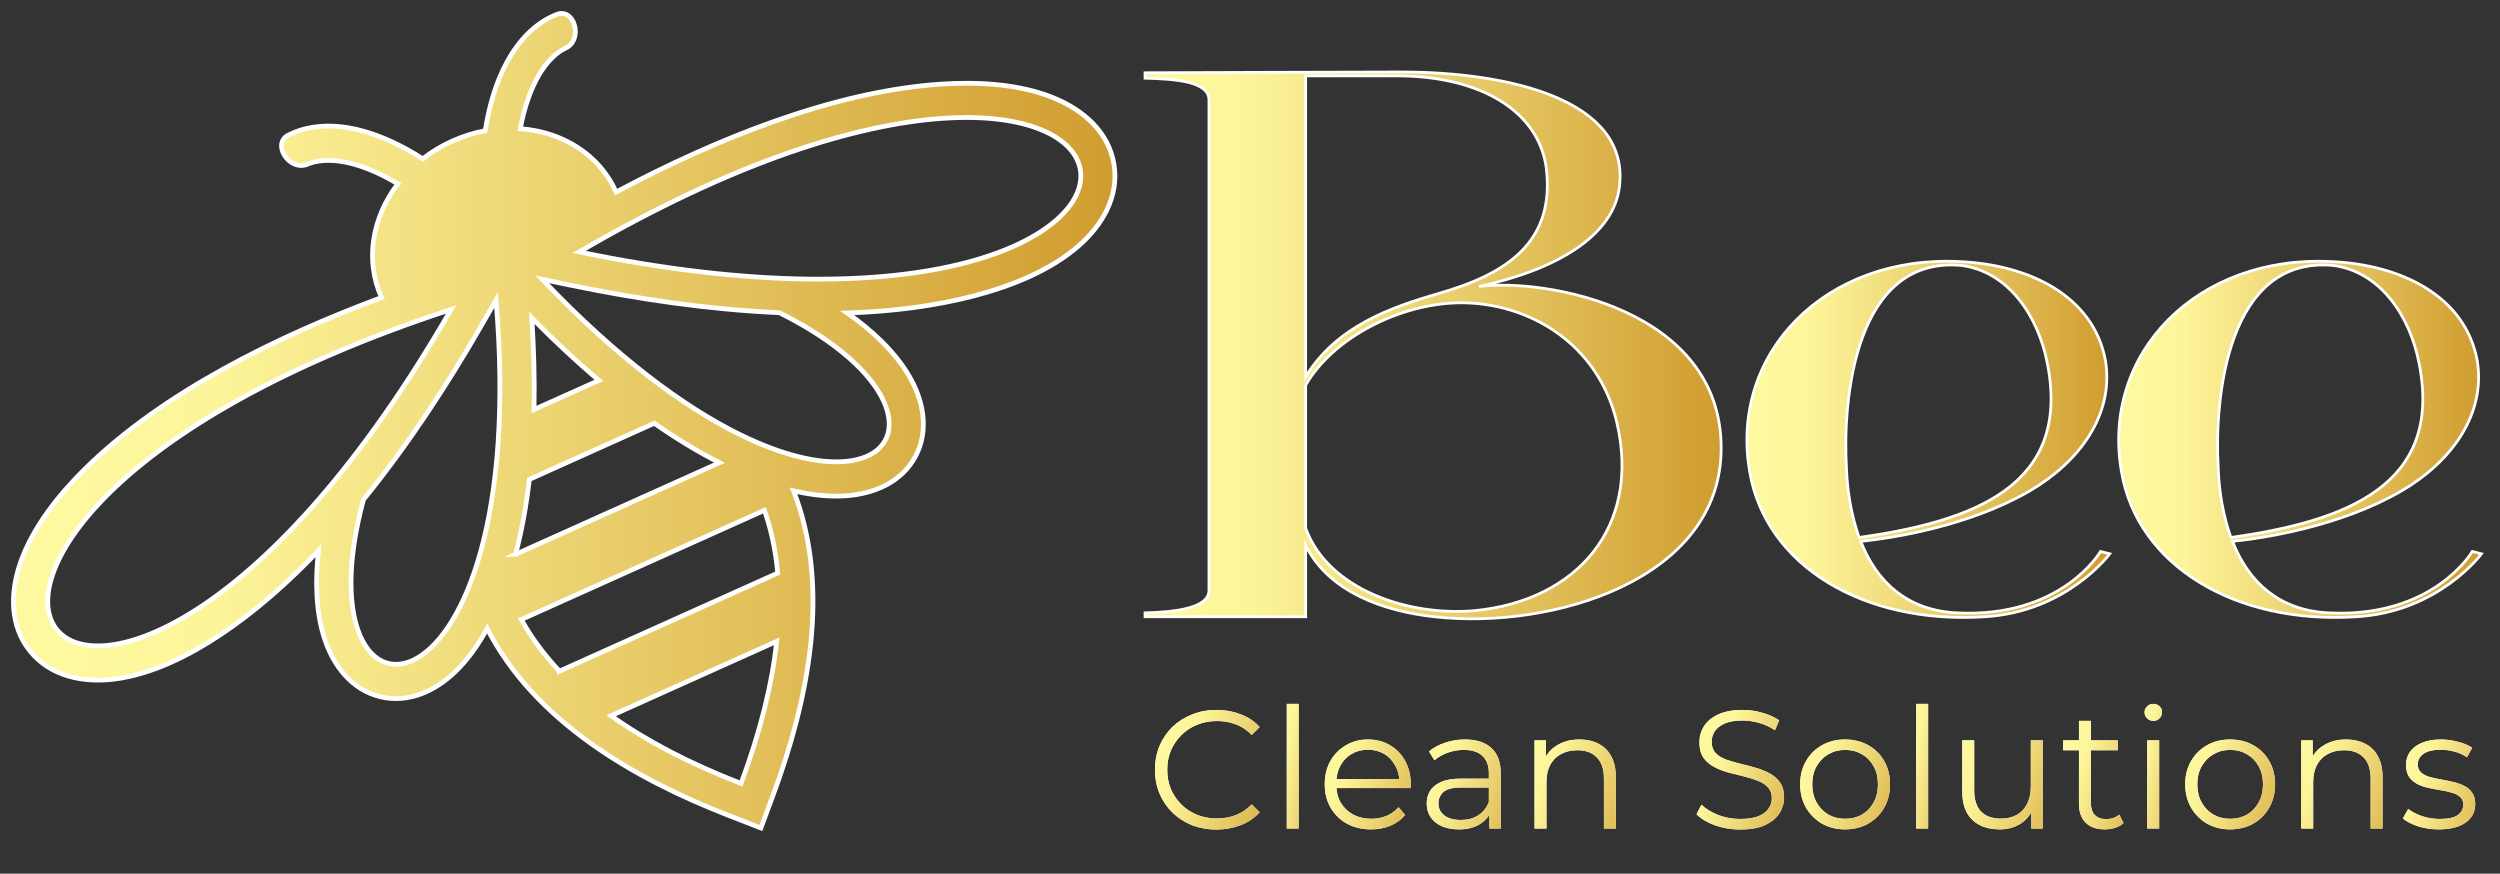 <svg xmlns="http://www.w3.org/2000/svg" width="186" height="65" viewBox="0 0 186 65" fill="none"><rect x="0" y="0" width="186" height="65" fill="#333333" stroke="none"/><path d="M128.055 33.34C128.055 43.169 115.415 46.871 106.718 45.887C102.962 45.483 98.834 44.037 97.143 40.568V45.887H85.191V45.597C87.445 45.539 89.947 45.251 89.947 43.921V7.437C89.947 6.05 87.445 5.876 85.191 5.818V5.414C85.191 5.414 100.899 5.356 104.277 5.356C112.161 5.356 121.298 7.379 120.484 13.913C120.047 17.498 115.917 20.042 110.034 21.314C114.914 20.678 128.055 22.934 128.055 33.34ZM103.9 5.646H97.141V28.021C99.457 24.264 103.461 22.876 107.028 21.834C112.097 20.388 115.726 18.018 115.038 12.467C114.475 8.361 110.282 5.644 103.9 5.644V5.646ZM120.296 31.433C118.856 25.419 113.601 22.528 108.719 22.528C104.275 22.528 99.207 25.071 97.141 28.657V39.296C98.832 43.921 104.901 45.887 109.781 45.425C117.29 44.673 122.108 39.238 120.294 31.433H120.296Z" fill="url(#paint0_linear_1361_331)" stroke="white" stroke-width="0.207" stroke-miterlimit="10"></path><path d="M156.966 41.204C156.966 41.204 153.774 45.539 147.642 45.887C138.631 46.465 131.373 42.072 130.184 35.132C128.62 26.285 135.816 18.942 145.828 19.464C150.958 19.696 155.777 22.008 156.653 26.865C157.278 30.797 154.776 34.325 151.021 36.52C146.453 39.18 140.695 40.048 138.443 40.278C139.632 43.341 141.948 45.423 145.577 45.597C153.399 46.001 156.278 41.03 156.278 41.03L156.966 41.204ZM137.378 34.844C137.44 36.636 137.753 38.372 138.317 39.99C146.89 38.776 154.086 36.116 152.334 27.095C151.646 23.454 149.392 20.214 145.952 19.752C138.068 19 137.065 29.581 137.378 34.842V34.844Z" fill="url(#paint1_linear_1361_331)" stroke="white" stroke-width="0.207" stroke-miterlimit="10"></path><path d="M184.625 41.204C184.625 41.204 181.433 45.539 175.301 45.887C166.291 46.465 159.032 42.072 157.843 35.132C156.279 26.285 163.475 18.942 173.487 19.464C178.618 19.696 183.436 22.008 184.312 26.865C184.937 30.797 182.435 34.325 178.68 36.52C174.112 39.18 168.356 40.048 166.102 40.278C167.291 43.341 169.607 45.423 173.236 45.597C181.058 46.001 183.937 41.03 183.937 41.03L184.625 41.204ZM165.037 34.844C165.099 36.636 165.412 38.372 165.976 39.99C174.549 38.776 181.745 36.116 179.993 27.095C179.305 23.454 177.052 20.214 173.611 19.752C165.727 19 164.725 29.581 165.037 34.842V34.844Z" fill="url(#paint2_linear_1361_331)" stroke="white" stroke-width="0.207" stroke-miterlimit="10"></path><path fill-rule="evenodd" clip-rule="evenodd" d="M33.559 23.026C6.632 69.78 -17.72 39.797 33.559 23.026ZM41.622 49.935L57.862 42.637C57.713 40.976 57.384 39.418 56.874 37.966L38.786 46.093C39.533 47.439 40.478 48.717 41.622 49.932V49.935ZM57.787 47.715L45.464 53.253C48.095 55.13 51.321 56.812 55.135 58.292C56.559 54.457 57.444 50.93 57.787 47.715ZM38.354 41.245L53.531 34.425C51.884 33.59 50.259 32.594 48.679 31.49L39.384 35.668C39.161 37.584 38.828 39.461 38.357 41.245H38.354ZM39.731 30.47L44.554 28.303C42.805 26.819 41.133 25.243 39.565 23.65C39.713 25.881 39.781 28.175 39.731 30.47ZM42.178 3.533C43.396 2.817 42.691 0.512 41.374 1.093C39.788 1.727 38.566 3.062 37.73 4.595C36.888 6.135 36.385 7.924 36.098 9.726C35.276 9.878 34.455 10.133 33.651 10.495C32.847 10.856 32.111 11.302 31.452 11.815C29.915 10.831 28.244 10.024 26.533 9.63C24.834 9.237 23.021 9.266 21.498 10.031C20.191 10.629 21.445 12.69 22.787 12.251C24.31 11.582 26.696 11.939 29.6 13.674C27.706 16.15 27.128 19.333 28.375 22.106L28.389 22.134C20.528 25.055 12.072 29.227 6.346 34.864C4.37 36.808 2.422 39.248 1.508 41.897C0.754 44.093 0.715 46.571 2.248 48.455C3.782 50.339 6.214 50.813 8.516 50.523C11.296 50.172 14.083 48.767 16.392 47.23C18.966 45.52 21.409 43.367 23.697 40.966C23.453 43.133 23.477 45.481 24.15 47.531C24.802 49.517 26.158 51.313 28.276 51.833C30.407 52.354 32.419 51.394 33.924 49.928C34.844 49.029 35.609 47.934 36.243 46.762C39.784 53.664 47.16 57.928 54.2 60.665L56.612 61.603L57.511 59.178C60.139 52.092 61.852 43.749 59.041 36.518C60.337 36.819 61.665 36.978 62.947 36.886C65.043 36.738 67.097 35.87 68.124 33.929C69.14 32 68.701 29.794 67.646 27.988C66.559 26.121 64.82 24.542 63.035 23.288C66.35 23.175 69.583 22.775 72.571 21.985C75.249 21.277 78.152 20.13 80.263 18.281C82.008 16.752 83.273 14.62 82.88 12.223C82.487 9.825 80.61 8.207 78.467 7.315C75.879 6.235 72.763 6.075 69.997 6.259C61.98 6.798 53.244 10.349 45.84 14.287L45.825 14.259C44.579 11.482 41.817 9.8 38.708 9.574C39.334 6.249 40.655 4.227 42.164 3.533H42.178ZM43.092 18.745C95.929 29.663 89.682 -8.461 43.092 18.745ZM40.34 20.781L42.575 21.242C47.302 22.219 52.653 23.034 57.986 23.264C75.479 31.992 62.685 44.255 40.34 20.781ZM36.905 22.325L35.765 24.305C33.357 28.49 30.415 33.03 27.043 37.17C21.955 56.044 39.618 54.62 36.905 22.325Z" fill="url(#paint3_linear_1361_331)" stroke="white" stroke-width="0.354" stroke-miterlimit="10"></path><path d="M90.506 61.718C89.848 61.718 89.239 61.61 88.681 61.393C88.123 61.168 87.639 60.856 87.231 60.456C86.823 60.056 86.502 59.585 86.269 59.043C86.044 58.502 85.931 57.91 85.931 57.268C85.931 56.627 86.044 56.035 86.269 55.493C86.502 54.952 86.823 54.481 87.231 54.081C87.648 53.681 88.135 53.373 88.694 53.156C89.252 52.931 89.86 52.819 90.519 52.819C91.152 52.819 91.748 52.927 92.306 53.144C92.864 53.352 93.335 53.669 93.718 54.093L93.131 54.681C92.772 54.314 92.377 54.052 91.943 53.893C91.51 53.727 91.043 53.644 90.543 53.644C90.019 53.644 89.531 53.735 89.081 53.918C88.631 54.093 88.239 54.348 87.906 54.681C87.573 55.006 87.31 55.389 87.119 55.831C86.935 56.264 86.844 56.743 86.844 57.268C86.844 57.793 86.935 58.277 87.119 58.718C87.31 59.151 87.573 59.535 87.906 59.868C88.239 60.193 88.631 60.447 89.081 60.631C89.531 60.806 90.019 60.893 90.543 60.893C91.043 60.893 91.51 60.81 91.943 60.643C92.377 60.477 92.772 60.21 93.131 59.843L93.718 60.431C93.335 60.856 92.864 61.176 92.306 61.393C91.748 61.61 91.148 61.718 90.506 61.718Z" fill="white"></path><path d="M90.506 61.718C89.848 61.718 89.239 61.61 88.681 61.393C88.123 61.168 87.639 60.856 87.231 60.456C86.823 60.056 86.502 59.585 86.269 59.043C86.044 58.502 85.931 57.91 85.931 57.268C85.931 56.627 86.044 56.035 86.269 55.493C86.502 54.952 86.823 54.481 87.231 54.081C87.648 53.681 88.135 53.373 88.694 53.156C89.252 52.931 89.86 52.819 90.519 52.819C91.152 52.819 91.748 52.927 92.306 53.144C92.864 53.352 93.335 53.669 93.718 54.093L93.131 54.681C92.772 54.314 92.377 54.052 91.943 53.893C91.51 53.727 91.043 53.644 90.543 53.644C90.019 53.644 89.531 53.735 89.081 53.918C88.631 54.093 88.239 54.348 87.906 54.681C87.573 55.006 87.31 55.389 87.119 55.831C86.935 56.264 86.844 56.743 86.844 57.268C86.844 57.793 86.935 58.277 87.119 58.718C87.31 59.151 87.573 59.535 87.906 59.868C88.239 60.193 88.631 60.447 89.081 60.631C89.531 60.806 90.019 60.893 90.543 60.893C91.043 60.893 91.51 60.81 91.943 60.643C92.377 60.477 92.772 60.21 93.131 59.843L93.718 60.431C93.335 60.856 92.864 61.176 92.306 61.393C91.748 61.61 91.148 61.718 90.506 61.718Z" fill="url(#paint4_linear_1361_331)"></path><path d="M95.736 61.643V52.368H96.623V61.643H95.736Z" fill="white"></path><path d="M95.736 61.643V52.368H96.623V61.643H95.736Z" fill="url(#paint5_linear_1361_331)"></path><path d="M102.01 61.706C101.327 61.706 100.727 61.564 100.21 61.281C99.693 60.989 99.289 60.593 98.998 60.093C98.706 59.585 98.56 59.006 98.56 58.356C98.56 57.706 98.698 57.131 98.973 56.631C99.256 56.131 99.639 55.739 100.123 55.456C100.614 55.164 101.164 55.018 101.772 55.018C102.389 55.018 102.935 55.16 103.41 55.443C103.893 55.718 104.272 56.11 104.547 56.618C104.822 57.118 104.96 57.697 104.96 58.356C104.96 58.397 104.956 58.443 104.947 58.493C104.947 58.535 104.947 58.581 104.947 58.631H99.235V57.968H104.472L104.122 58.231C104.122 57.756 104.018 57.335 103.81 56.968C103.61 56.593 103.335 56.302 102.985 56.093C102.635 55.885 102.231 55.781 101.772 55.781C101.322 55.781 100.918 55.885 100.56 56.093C100.202 56.302 99.922 56.593 99.722 56.968C99.522 57.343 99.422 57.772 99.422 58.256V58.393C99.422 58.893 99.531 59.335 99.748 59.718C99.972 60.093 100.281 60.389 100.672 60.606C101.072 60.814 101.527 60.918 102.035 60.918C102.435 60.918 102.806 60.847 103.147 60.706C103.497 60.564 103.797 60.347 104.047 60.056L104.547 60.631C104.256 60.981 103.889 61.247 103.447 61.431C103.014 61.614 102.535 61.706 102.01 61.706Z" fill="white"></path><path d="M102.01 61.706C101.327 61.706 100.727 61.564 100.21 61.281C99.693 60.989 99.289 60.593 98.998 60.093C98.706 59.585 98.56 59.006 98.56 58.356C98.56 57.706 98.698 57.131 98.973 56.631C99.256 56.131 99.639 55.739 100.123 55.456C100.614 55.164 101.164 55.018 101.772 55.018C102.389 55.018 102.935 55.16 103.41 55.443C103.893 55.718 104.272 56.11 104.547 56.618C104.822 57.118 104.96 57.697 104.96 58.356C104.96 58.397 104.956 58.443 104.947 58.493C104.947 58.535 104.947 58.581 104.947 58.631H99.235V57.968H104.472L104.122 58.231C104.122 57.756 104.018 57.335 103.81 56.968C103.61 56.593 103.335 56.302 102.985 56.093C102.635 55.885 102.231 55.781 101.772 55.781C101.322 55.781 100.918 55.885 100.56 56.093C100.202 56.302 99.922 56.593 99.722 56.968C99.522 57.343 99.422 57.772 99.422 58.256V58.393C99.422 58.893 99.531 59.335 99.748 59.718C99.972 60.093 100.281 60.389 100.672 60.606C101.072 60.814 101.527 60.918 102.035 60.918C102.435 60.918 102.806 60.847 103.147 60.706C103.497 60.564 103.797 60.347 104.047 60.056L104.547 60.631C104.256 60.981 103.889 61.247 103.447 61.431C103.014 61.614 102.535 61.706 102.01 61.706Z" fill="url(#paint6_linear_1361_331)"></path><path d="M110.809 61.643V60.193L110.771 59.956V57.531C110.771 56.972 110.613 56.543 110.296 56.243C109.988 55.943 109.526 55.793 108.909 55.793C108.484 55.793 108.08 55.864 107.696 56.006C107.313 56.148 106.988 56.335 106.721 56.568L106.322 55.906C106.655 55.623 107.055 55.406 107.521 55.256C107.988 55.098 108.48 55.018 108.996 55.018C109.846 55.018 110.5 55.231 110.959 55.656C111.425 56.072 111.659 56.71 111.659 57.568V61.643H110.809ZM108.546 61.706C108.055 61.706 107.626 61.626 107.259 61.468C106.901 61.301 106.626 61.076 106.434 60.793C106.242 60.502 106.147 60.168 106.147 59.793C106.147 59.452 106.226 59.143 106.384 58.868C106.551 58.585 106.817 58.36 107.184 58.193C107.559 58.018 108.059 57.931 108.684 57.931H110.946V58.593H108.709C108.076 58.593 107.634 58.706 107.384 58.931C107.142 59.156 107.021 59.435 107.021 59.768C107.021 60.143 107.167 60.443 107.459 60.668C107.751 60.893 108.159 61.006 108.684 61.006C109.184 61.006 109.613 60.893 109.971 60.668C110.338 60.435 110.605 60.102 110.771 59.668L110.971 60.281C110.805 60.714 110.513 61.06 110.096 61.318C109.688 61.576 109.171 61.706 108.546 61.706Z" fill="white"></path><path d="M110.809 61.643V60.193L110.771 59.956V57.531C110.771 56.972 110.613 56.543 110.296 56.243C109.988 55.943 109.526 55.793 108.909 55.793C108.484 55.793 108.08 55.864 107.696 56.006C107.313 56.148 106.988 56.335 106.721 56.568L106.322 55.906C106.655 55.623 107.055 55.406 107.521 55.256C107.988 55.098 108.48 55.018 108.996 55.018C109.846 55.018 110.5 55.231 110.959 55.656C111.425 56.072 111.659 56.71 111.659 57.568V61.643H110.809ZM108.546 61.706C108.055 61.706 107.626 61.626 107.259 61.468C106.901 61.301 106.626 61.076 106.434 60.793C106.242 60.502 106.147 60.168 106.147 59.793C106.147 59.452 106.226 59.143 106.384 58.868C106.551 58.585 106.817 58.36 107.184 58.193C107.559 58.018 108.059 57.931 108.684 57.931H110.946V58.593H108.709C108.076 58.593 107.634 58.706 107.384 58.931C107.142 59.156 107.021 59.435 107.021 59.768C107.021 60.143 107.167 60.443 107.459 60.668C107.751 60.893 108.159 61.006 108.684 61.006C109.184 61.006 109.613 60.893 109.971 60.668C110.338 60.435 110.605 60.102 110.771 59.668L110.971 60.281C110.805 60.714 110.513 61.06 110.096 61.318C109.688 61.576 109.171 61.706 108.546 61.706Z" fill="url(#paint7_linear_1361_331)"></path><path d="M117.519 55.018C118.053 55.018 118.519 55.123 118.919 55.331C119.328 55.531 119.644 55.839 119.869 56.256C120.103 56.672 120.219 57.197 120.219 57.831V61.643H119.332V57.918C119.332 57.227 119.157 56.706 118.807 56.356C118.465 55.998 117.982 55.818 117.357 55.818C116.89 55.818 116.482 55.914 116.132 56.106C115.79 56.289 115.524 56.56 115.332 56.918C115.149 57.268 115.057 57.693 115.057 58.193V61.643H114.17V55.081H115.02V56.881L114.882 56.543C115.09 56.068 115.424 55.697 115.882 55.431C116.34 55.156 116.886 55.018 117.519 55.018Z" fill="white"></path><path d="M117.519 55.018C118.053 55.018 118.519 55.123 118.919 55.331C119.328 55.531 119.644 55.839 119.869 56.256C120.103 56.672 120.219 57.197 120.219 57.831V61.643H119.332V57.918C119.332 57.227 119.157 56.706 118.807 56.356C118.465 55.998 117.982 55.818 117.357 55.818C116.89 55.818 116.482 55.914 116.132 56.106C115.79 56.289 115.524 56.56 115.332 56.918C115.149 57.268 115.057 57.693 115.057 58.193V61.643H114.17V55.081H115.02V56.881L114.882 56.543C115.09 56.068 115.424 55.697 115.882 55.431C116.34 55.156 116.886 55.018 117.519 55.018Z" fill="url(#paint8_linear_1361_331)"></path><path d="M129.473 61.718C128.823 61.718 128.198 61.614 127.599 61.406C127.007 61.189 126.549 60.914 126.224 60.581L126.586 59.868C126.894 60.168 127.307 60.422 127.824 60.631C128.348 60.831 128.898 60.931 129.473 60.931C130.023 60.931 130.469 60.864 130.811 60.731C131.161 60.589 131.415 60.401 131.573 60.168C131.74 59.935 131.823 59.676 131.823 59.393C131.823 59.051 131.723 58.776 131.523 58.568C131.332 58.36 131.078 58.197 130.761 58.081C130.444 57.956 130.094 57.847 129.711 57.756C129.328 57.664 128.944 57.568 128.561 57.468C128.178 57.36 127.824 57.218 127.499 57.043C127.182 56.868 126.924 56.639 126.724 56.356C126.532 56.064 126.436 55.685 126.436 55.218C126.436 54.785 126.549 54.389 126.774 54.031C127.007 53.664 127.361 53.373 127.836 53.156C128.311 52.931 128.919 52.819 129.661 52.819C130.153 52.819 130.64 52.889 131.123 53.031C131.607 53.164 132.023 53.352 132.373 53.593L132.061 54.331C131.686 54.081 131.286 53.898 130.861 53.781C130.444 53.664 130.04 53.606 129.648 53.606C129.123 53.606 128.69 53.677 128.348 53.818C128.007 53.96 127.753 54.152 127.586 54.393C127.428 54.627 127.349 54.893 127.349 55.193C127.349 55.535 127.444 55.81 127.636 56.018C127.836 56.227 128.094 56.389 128.411 56.506C128.736 56.623 129.09 56.727 129.473 56.818C129.857 56.91 130.236 57.01 130.611 57.118C130.994 57.227 131.344 57.368 131.661 57.543C131.986 57.71 132.244 57.935 132.436 58.218C132.636 58.502 132.736 58.872 132.736 59.331C132.736 59.756 132.619 60.151 132.386 60.518C132.152 60.876 131.794 61.168 131.311 61.393C130.836 61.61 130.223 61.718 129.473 61.718Z" fill="white"></path><path d="M129.473 61.718C128.823 61.718 128.198 61.614 127.599 61.406C127.007 61.189 126.549 60.914 126.224 60.581L126.586 59.868C126.894 60.168 127.307 60.422 127.824 60.631C128.348 60.831 128.898 60.931 129.473 60.931C130.023 60.931 130.469 60.864 130.811 60.731C131.161 60.589 131.415 60.401 131.573 60.168C131.74 59.935 131.823 59.676 131.823 59.393C131.823 59.051 131.723 58.776 131.523 58.568C131.332 58.36 131.078 58.197 130.761 58.081C130.444 57.956 130.094 57.847 129.711 57.756C129.328 57.664 128.944 57.568 128.561 57.468C128.178 57.36 127.824 57.218 127.499 57.043C127.182 56.868 126.924 56.639 126.724 56.356C126.532 56.064 126.436 55.685 126.436 55.218C126.436 54.785 126.549 54.389 126.774 54.031C127.007 53.664 127.361 53.373 127.836 53.156C128.311 52.931 128.919 52.819 129.661 52.819C130.153 52.819 130.64 52.889 131.123 53.031C131.607 53.164 132.023 53.352 132.373 53.593L132.061 54.331C131.686 54.081 131.286 53.898 130.861 53.781C130.444 53.664 130.04 53.606 129.648 53.606C129.123 53.606 128.69 53.677 128.348 53.818C128.007 53.96 127.753 54.152 127.586 54.393C127.428 54.627 127.349 54.893 127.349 55.193C127.349 55.535 127.444 55.81 127.636 56.018C127.836 56.227 128.094 56.389 128.411 56.506C128.736 56.623 129.09 56.727 129.473 56.818C129.857 56.91 130.236 57.01 130.611 57.118C130.994 57.227 131.344 57.368 131.661 57.543C131.986 57.71 132.244 57.935 132.436 58.218C132.636 58.502 132.736 58.872 132.736 59.331C132.736 59.756 132.619 60.151 132.386 60.518C132.152 60.876 131.794 61.168 131.311 61.393C130.836 61.61 130.223 61.718 129.473 61.718Z" fill="url(#paint9_linear_1361_331)"></path><path d="M137.27 61.706C136.636 61.706 136.066 61.564 135.557 61.281C135.057 60.989 134.661 60.593 134.37 60.093C134.078 59.585 133.932 59.006 133.932 58.356C133.932 57.697 134.078 57.118 134.37 56.618C134.661 56.118 135.057 55.727 135.557 55.443C136.057 55.16 136.628 55.018 137.27 55.018C137.92 55.018 138.495 55.16 138.995 55.443C139.503 55.727 139.899 56.118 140.182 56.618C140.474 57.118 140.619 57.697 140.619 58.356C140.619 59.006 140.474 59.585 140.182 60.093C139.899 60.593 139.503 60.989 138.995 61.281C138.486 61.564 137.911 61.706 137.27 61.706ZM137.27 60.918C137.745 60.918 138.165 60.814 138.532 60.606C138.899 60.389 139.186 60.089 139.395 59.706C139.611 59.314 139.72 58.864 139.72 58.356C139.72 57.839 139.611 57.389 139.395 57.006C139.186 56.623 138.899 56.327 138.532 56.118C138.165 55.902 137.749 55.793 137.282 55.793C136.815 55.793 136.399 55.902 136.032 56.118C135.666 56.327 135.374 56.623 135.157 57.006C134.941 57.389 134.832 57.839 134.832 58.356C134.832 58.864 134.941 59.314 135.157 59.706C135.374 60.089 135.666 60.389 136.032 60.606C136.399 60.814 136.811 60.918 137.27 60.918Z" fill="white"></path><path d="M137.27 61.706C136.636 61.706 136.066 61.564 135.557 61.281C135.057 60.989 134.661 60.593 134.37 60.093C134.078 59.585 133.932 59.006 133.932 58.356C133.932 57.697 134.078 57.118 134.37 56.618C134.661 56.118 135.057 55.727 135.557 55.443C136.057 55.16 136.628 55.018 137.27 55.018C137.92 55.018 138.495 55.16 138.995 55.443C139.503 55.727 139.899 56.118 140.182 56.618C140.474 57.118 140.619 57.697 140.619 58.356C140.619 59.006 140.474 59.585 140.182 60.093C139.899 60.593 139.503 60.989 138.995 61.281C138.486 61.564 137.911 61.706 137.27 61.706ZM137.27 60.918C137.745 60.918 138.165 60.814 138.532 60.606C138.899 60.389 139.186 60.089 139.395 59.706C139.611 59.314 139.72 58.864 139.72 58.356C139.72 57.839 139.611 57.389 139.395 57.006C139.186 56.623 138.899 56.327 138.532 56.118C138.165 55.902 137.749 55.793 137.282 55.793C136.815 55.793 136.399 55.902 136.032 56.118C135.666 56.327 135.374 56.623 135.157 57.006C134.941 57.389 134.832 57.839 134.832 58.356C134.832 58.864 134.941 59.314 135.157 59.706C135.374 60.089 135.666 60.389 136.032 60.606C136.399 60.814 136.811 60.918 137.27 60.918Z" fill="url(#paint10_linear_1361_331)"></path><path d="M142.566 61.643V52.368H143.454V61.643H142.566Z" fill="white"></path><path d="M142.566 61.643V52.368H143.454V61.643H142.566Z" fill="url(#paint11_linear_1361_331)"></path><path d="M148.767 61.706C148.209 61.706 147.721 61.601 147.305 61.393C146.888 61.185 146.563 60.872 146.33 60.456C146.105 60.039 145.992 59.518 145.992 58.893V55.081H146.88V58.793C146.88 59.493 147.051 60.022 147.392 60.381C147.742 60.731 148.23 60.906 148.855 60.906C149.313 60.906 149.709 60.814 150.042 60.631C150.384 60.439 150.642 60.164 150.817 59.806C151 59.447 151.092 59.018 151.092 58.518V55.081H151.98V61.643H151.13V59.843L151.267 60.168C151.059 60.651 150.734 61.031 150.292 61.306C149.859 61.572 149.351 61.706 148.767 61.706Z" fill="white"></path><path d="M148.767 61.706C148.209 61.706 147.721 61.601 147.305 61.393C146.888 61.185 146.563 60.872 146.33 60.456C146.105 60.039 145.992 59.518 145.992 58.893V55.081H146.88V58.793C146.88 59.493 147.051 60.022 147.392 60.381C147.742 60.731 148.23 60.906 148.855 60.906C149.313 60.906 149.709 60.814 150.042 60.631C150.384 60.439 150.642 60.164 150.817 59.806C151 59.447 151.092 59.018 151.092 58.518V55.081H151.98V61.643H151.13V59.843L151.267 60.168C151.059 60.651 150.734 61.031 150.292 61.306C149.859 61.572 149.351 61.706 148.767 61.706Z" fill="url(#paint12_linear_1361_331)"></path><path d="M156.599 61.706C155.983 61.706 155.508 61.539 155.174 61.206C154.841 60.872 154.674 60.401 154.674 59.793V53.631H155.562V59.743C155.562 60.127 155.658 60.422 155.849 60.631C156.049 60.839 156.333 60.943 156.699 60.943C157.091 60.943 157.416 60.831 157.674 60.606L157.987 61.243C157.812 61.401 157.599 61.518 157.349 61.593C157.108 61.668 156.858 61.706 156.599 61.706ZM153.499 55.818V55.081H157.562V55.818H153.499Z" fill="white"></path><path d="M156.599 61.706C155.983 61.706 155.508 61.539 155.174 61.206C154.841 60.872 154.674 60.401 154.674 59.793V53.631H155.562V59.743C155.562 60.127 155.658 60.422 155.849 60.631C156.049 60.839 156.333 60.943 156.699 60.943C157.091 60.943 157.416 60.831 157.674 60.606L157.987 61.243C157.812 61.401 157.599 61.518 157.349 61.593C157.108 61.668 156.858 61.706 156.599 61.706ZM153.499 55.818V55.081H157.562V55.818H153.499Z" fill="url(#paint13_linear_1361_331)"></path><path d="M159.755 61.643V55.081H160.643V61.643H159.755ZM160.205 53.631C160.022 53.631 159.868 53.569 159.743 53.444C159.618 53.319 159.555 53.169 159.555 52.993C159.555 52.819 159.618 52.673 159.743 52.556C159.868 52.431 160.022 52.368 160.205 52.368C160.389 52.368 160.543 52.427 160.668 52.544C160.793 52.66 160.855 52.806 160.855 52.981C160.855 53.164 160.793 53.319 160.668 53.444C160.551 53.569 160.397 53.631 160.205 53.631Z" fill="white"></path><path d="M159.755 61.643V55.081H160.643V61.643H159.755ZM160.205 53.631C160.022 53.631 159.868 53.569 159.743 53.444C159.618 53.319 159.555 53.169 159.555 52.993C159.555 52.819 159.618 52.673 159.743 52.556C159.868 52.431 160.022 52.368 160.205 52.368C160.389 52.368 160.543 52.427 160.668 52.544C160.793 52.66 160.855 52.806 160.855 52.981C160.855 53.164 160.793 53.319 160.668 53.444C160.551 53.569 160.397 53.631 160.205 53.631Z" fill="url(#paint14_linear_1361_331)"></path><path d="M165.917 61.706C165.284 61.706 164.713 61.564 164.205 61.281C163.705 60.989 163.309 60.593 163.017 60.093C162.726 59.585 162.58 59.006 162.58 58.356C162.58 57.697 162.726 57.118 163.017 56.618C163.309 56.118 163.705 55.727 164.205 55.443C164.705 55.16 165.276 55.018 165.917 55.018C166.567 55.018 167.142 55.16 167.642 55.443C168.15 55.727 168.546 56.118 168.83 56.618C169.121 57.118 169.267 57.697 169.267 58.356C169.267 59.006 169.121 59.585 168.83 60.093C168.546 60.593 168.15 60.989 167.642 61.281C167.134 61.564 166.559 61.706 165.917 61.706ZM165.917 60.918C166.392 60.918 166.813 60.814 167.18 60.606C167.546 60.389 167.834 60.089 168.042 59.706C168.259 59.314 168.367 58.864 168.367 58.356C168.367 57.839 168.259 57.389 168.042 57.006C167.834 56.623 167.546 56.327 167.18 56.118C166.813 55.902 166.396 55.793 165.93 55.793C165.463 55.793 165.046 55.902 164.68 56.118C164.313 56.327 164.021 56.623 163.805 57.006C163.588 57.389 163.48 57.839 163.48 58.356C163.48 58.864 163.588 59.314 163.805 59.706C164.021 60.089 164.313 60.389 164.68 60.606C165.046 60.814 165.459 60.918 165.917 60.918Z" fill="white"></path><path d="M165.917 61.706C165.284 61.706 164.713 61.564 164.205 61.281C163.705 60.989 163.309 60.593 163.017 60.093C162.726 59.585 162.58 59.006 162.58 58.356C162.58 57.697 162.726 57.118 163.017 56.618C163.309 56.118 163.705 55.727 164.205 55.443C164.705 55.16 165.276 55.018 165.917 55.018C166.567 55.018 167.142 55.16 167.642 55.443C168.15 55.727 168.546 56.118 168.83 56.618C169.121 57.118 169.267 57.697 169.267 58.356C169.267 59.006 169.121 59.585 168.83 60.093C168.546 60.593 168.15 60.989 167.642 61.281C167.134 61.564 166.559 61.706 165.917 61.706ZM165.917 60.918C166.392 60.918 166.813 60.814 167.18 60.606C167.546 60.389 167.834 60.089 168.042 59.706C168.259 59.314 168.367 58.864 168.367 58.356C168.367 57.839 168.259 57.389 168.042 57.006C167.834 56.623 167.546 56.327 167.18 56.118C166.813 55.902 166.396 55.793 165.93 55.793C165.463 55.793 165.046 55.902 164.68 56.118C164.313 56.327 164.021 56.623 163.805 57.006C163.588 57.389 163.48 57.839 163.48 58.356C163.48 58.864 163.588 59.314 163.805 59.706C164.021 60.089 164.313 60.389 164.68 60.606C165.046 60.814 165.459 60.918 165.917 60.918Z" fill="url(#paint15_linear_1361_331)"></path><path d="M174.563 55.018C175.097 55.018 175.563 55.123 175.963 55.331C176.372 55.531 176.688 55.839 176.913 56.256C177.147 56.672 177.263 57.197 177.263 57.831V61.643H176.376V57.918C176.376 57.227 176.201 56.706 175.851 56.356C175.509 55.998 175.026 55.818 174.401 55.818C173.934 55.818 173.526 55.914 173.176 56.106C172.834 56.289 172.568 56.56 172.376 56.918C172.193 57.268 172.101 57.693 172.101 58.193V61.643H171.214V55.081H172.064V56.881L171.926 56.543C172.134 56.068 172.468 55.697 172.926 55.431C173.384 55.156 173.93 55.018 174.563 55.018Z" fill="white"></path><path d="M174.563 55.018C175.097 55.018 175.563 55.123 175.963 55.331C176.372 55.531 176.688 55.839 176.913 56.256C177.147 56.672 177.263 57.197 177.263 57.831V61.643H176.376V57.918C176.376 57.227 176.201 56.706 175.851 56.356C175.509 55.998 175.026 55.818 174.401 55.818C173.934 55.818 173.526 55.914 173.176 56.106C172.834 56.289 172.568 56.56 172.376 56.918C172.193 57.268 172.101 57.693 172.101 58.193V61.643H171.214V55.081H172.064V56.881L171.926 56.543C172.134 56.068 172.468 55.697 172.926 55.431C173.384 55.156 173.93 55.018 174.563 55.018Z" fill="url(#paint16_linear_1361_331)"></path><path d="M181.446 61.706C180.904 61.706 180.391 61.631 179.908 61.481C179.425 61.322 179.046 61.126 178.771 60.893L179.171 60.193C179.437 60.393 179.779 60.568 180.196 60.718C180.612 60.86 181.05 60.931 181.508 60.931C182.133 60.931 182.583 60.835 182.858 60.643C183.133 60.443 183.27 60.181 183.27 59.856C183.27 59.614 183.191 59.426 183.033 59.293C182.883 59.151 182.683 59.047 182.433 58.981C182.183 58.906 181.904 58.843 181.596 58.793C181.287 58.743 180.979 58.685 180.671 58.618C180.371 58.552 180.096 58.456 179.846 58.331C179.596 58.197 179.391 58.018 179.233 57.793C179.083 57.568 179.008 57.268 179.008 56.893C179.008 56.535 179.108 56.214 179.308 55.931C179.508 55.648 179.8 55.427 180.183 55.268C180.575 55.102 181.05 55.018 181.608 55.018C182.033 55.018 182.458 55.077 182.883 55.193C183.308 55.302 183.658 55.447 183.933 55.631L183.545 56.343C183.254 56.143 182.941 56.002 182.608 55.918C182.275 55.827 181.941 55.781 181.608 55.781C181.016 55.781 180.579 55.885 180.296 56.093C180.021 56.293 179.883 56.552 179.883 56.868C179.883 57.118 179.958 57.314 180.108 57.456C180.266 57.597 180.471 57.71 180.721 57.793C180.979 57.868 181.258 57.931 181.558 57.981C181.866 58.031 182.17 58.093 182.47 58.168C182.779 58.235 183.058 58.331 183.308 58.456C183.566 58.572 183.77 58.743 183.92 58.968C184.079 59.185 184.158 59.472 184.158 59.831C184.158 60.214 184.05 60.547 183.833 60.831C183.625 61.106 183.316 61.322 182.908 61.481C182.508 61.631 182.021 61.706 181.446 61.706Z" fill="white"></path><path d="M181.446 61.706C180.904 61.706 180.391 61.631 179.908 61.481C179.425 61.322 179.046 61.126 178.771 60.893L179.171 60.193C179.437 60.393 179.779 60.568 180.196 60.718C180.612 60.86 181.05 60.931 181.508 60.931C182.133 60.931 182.583 60.835 182.858 60.643C183.133 60.443 183.27 60.181 183.27 59.856C183.27 59.614 183.191 59.426 183.033 59.293C182.883 59.151 182.683 59.047 182.433 58.981C182.183 58.906 181.904 58.843 181.596 58.793C181.287 58.743 180.979 58.685 180.671 58.618C180.371 58.552 180.096 58.456 179.846 58.331C179.596 58.197 179.391 58.018 179.233 57.793C179.083 57.568 179.008 57.268 179.008 56.893C179.008 56.535 179.108 56.214 179.308 55.931C179.508 55.648 179.8 55.427 180.183 55.268C180.575 55.102 181.05 55.018 181.608 55.018C182.033 55.018 182.458 55.077 182.883 55.193C183.308 55.302 183.658 55.447 183.933 55.631L183.545 56.343C183.254 56.143 182.941 56.002 182.608 55.918C182.275 55.827 181.941 55.781 181.608 55.781C181.016 55.781 180.579 55.885 180.296 56.093C180.021 56.293 179.883 56.552 179.883 56.868C179.883 57.118 179.958 57.314 180.108 57.456C180.266 57.597 180.471 57.71 180.721 57.793C180.979 57.868 181.258 57.931 181.558 57.981C181.866 58.031 182.17 58.093 182.47 58.168C182.779 58.235 183.058 58.331 183.308 58.456C183.566 58.572 183.77 58.743 183.92 58.968C184.079 59.185 184.158 59.472 184.158 59.831C184.158 60.214 184.05 60.547 183.833 60.831C183.625 61.106 183.316 61.322 182.908 61.481C182.508 61.631 182.021 61.706 181.446 61.706Z" fill="url(#paint17_linear_1361_331)"></path><defs><linearGradient id="paint0_linear_1361_331" x1="85.191" y1="25.697" x2="128.055" y2="25.697" gradientUnits="userSpaceOnUse"><stop stop-color="#FEF9A0"></stop><stop offset="0.18" stop-color="#FDF59A"></stop><stop offset="1" stop-color="#D09C2F"></stop></linearGradient><linearGradient id="paint1_linear_1361_331" x1="129.969" y1="32.688" x2="156.966" y2="32.688" gradientUnits="userSpaceOnUse"><stop stop-color="#FEF9A0"></stop><stop offset="0.18" stop-color="#FDF59A"></stop><stop offset="1" stop-color="#D09C2F"></stop></linearGradient><linearGradient id="paint2_linear_1361_331" x1="157.628" y1="32.688" x2="184.625" y2="32.688" gradientUnits="userSpaceOnUse"><stop stop-color="#FEF9A0"></stop><stop offset="0.18" stop-color="#FDF59A"></stop><stop offset="1" stop-color="#D09C2F"></stop></linearGradient><linearGradient id="paint3_linear_1361_331" x1="1.006" y1="31.302" x2="82.965" y2="31.302" gradientUnits="userSpaceOnUse"><stop stop-color="#FEF9A0"></stop><stop offset="0.18" stop-color="#FDF59A"></stop><stop offset="1" stop-color="#D09C2F"></stop></linearGradient><linearGradient id="paint4_linear_1361_331" x1="85.281" y1="57.143" x2="96.566" y2="61.673" gradientUnits="userSpaceOnUse"><stop stop-color="#FEF9A0"></stop><stop offset="0.18" stop-color="#FDF59A"></stop><stop offset="1" stop-color="#D09C2F"></stop></linearGradient><linearGradient id="paint5_linear_1361_331" x1="94.498" y1="57.143" x2="100.142" y2="58.15" gradientUnits="userSpaceOnUse"><stop stop-color="#FEF9A0"></stop><stop offset="0.18" stop-color="#FDF59A"></stop><stop offset="1" stop-color="#D09C2F"></stop></linearGradient><linearGradient id="paint6_linear_1361_331" x1="97.985" y1="57.143" x2="108.317" y2="60.83" gradientUnits="userSpaceOnUse"><stop stop-color="#FEF9A0"></stop><stop offset="0.18" stop-color="#FDF59A"></stop><stop offset="1" stop-color="#D09C2F"></stop></linearGradient><linearGradient id="paint7_linear_1361_331" x1="105.459" y1="57.143" x2="115.791" y2="60.83" gradientUnits="userSpaceOnUse"><stop stop-color="#FEF9A0"></stop><stop offset="0.18" stop-color="#FDF59A"></stop><stop offset="1" stop-color="#D09C2F"></stop></linearGradient><linearGradient id="paint8_linear_1361_331" x1="112.932" y1="57.143" x2="124.217" y2="61.673" gradientUnits="userSpaceOnUse"><stop stop-color="#FEF9A0"></stop><stop offset="0.18" stop-color="#FDF59A"></stop><stop offset="1" stop-color="#D09C2F"></stop></linearGradient><linearGradient id="paint9_linear_1361_331" x1="125.636" y1="57.143" x2="135.968" y2="60.83" gradientUnits="userSpaceOnUse"><stop stop-color="#FEF9A0"></stop><stop offset="0.18" stop-color="#FDF59A"></stop><stop offset="1" stop-color="#D09C2F"></stop></linearGradient><linearGradient id="paint10_linear_1361_331" x1="133.357" y1="57.143" x2="143.689" y2="60.83" gradientUnits="userSpaceOnUse"><stop stop-color="#FEF9A0"></stop><stop offset="0.18" stop-color="#FDF59A"></stop><stop offset="1" stop-color="#D09C2F"></stop></linearGradient><linearGradient id="paint11_linear_1361_331" x1="141.328" y1="57.143" x2="146.973" y2="58.15" gradientUnits="userSpaceOnUse"><stop stop-color="#FEF9A0"></stop><stop offset="0.18" stop-color="#FDF59A"></stop><stop offset="1" stop-color="#D09C2F"></stop></linearGradient><linearGradient id="paint12_linear_1361_331" x1="144.817" y1="57.143" x2="156.103" y2="61.673" gradientUnits="userSpaceOnUse"><stop stop-color="#FEF9A0"></stop><stop offset="0.18" stop-color="#FDF59A"></stop><stop offset="1" stop-color="#D09C2F"></stop></linearGradient><linearGradient id="paint13_linear_1361_331" x1="153.287" y1="57.143" x2="161.439" y2="59.325" gradientUnits="userSpaceOnUse"><stop stop-color="#FEF9A0"></stop><stop offset="0.18" stop-color="#FDF59A"></stop><stop offset="1" stop-color="#D09C2F"></stop></linearGradient><linearGradient id="paint14_linear_1361_331" x1="158.518" y1="57.143" x2="164.162" y2="58.15" gradientUnits="userSpaceOnUse"><stop stop-color="#FEF9A0"></stop><stop offset="0.18" stop-color="#FDF59A"></stop><stop offset="1" stop-color="#D09C2F"></stop></linearGradient><linearGradient id="paint15_linear_1361_331" x1="162.004" y1="57.143" x2="172.337" y2="60.83" gradientUnits="userSpaceOnUse"><stop stop-color="#FEF9A0"></stop><stop offset="0.18" stop-color="#FDF59A"></stop><stop offset="1" stop-color="#D09C2F"></stop></linearGradient><linearGradient id="paint16_linear_1361_331" x1="169.976" y1="57.143" x2="181.261" y2="61.673" gradientUnits="userSpaceOnUse"><stop stop-color="#FEF9A0"></stop><stop offset="0.18" stop-color="#FDF59A"></stop><stop offset="1" stop-color="#D09C2F"></stop></linearGradient><linearGradient id="paint17_linear_1361_331" x1="178.445" y1="57.143" x2="187.732" y2="60.043" gradientUnits="userSpaceOnUse"><stop stop-color="#FEF9A0"></stop><stop offset="0.18" stop-color="#FDF59A"></stop><stop offset="1" stop-color="#D09C2F"></stop></linearGradient></defs></svg>